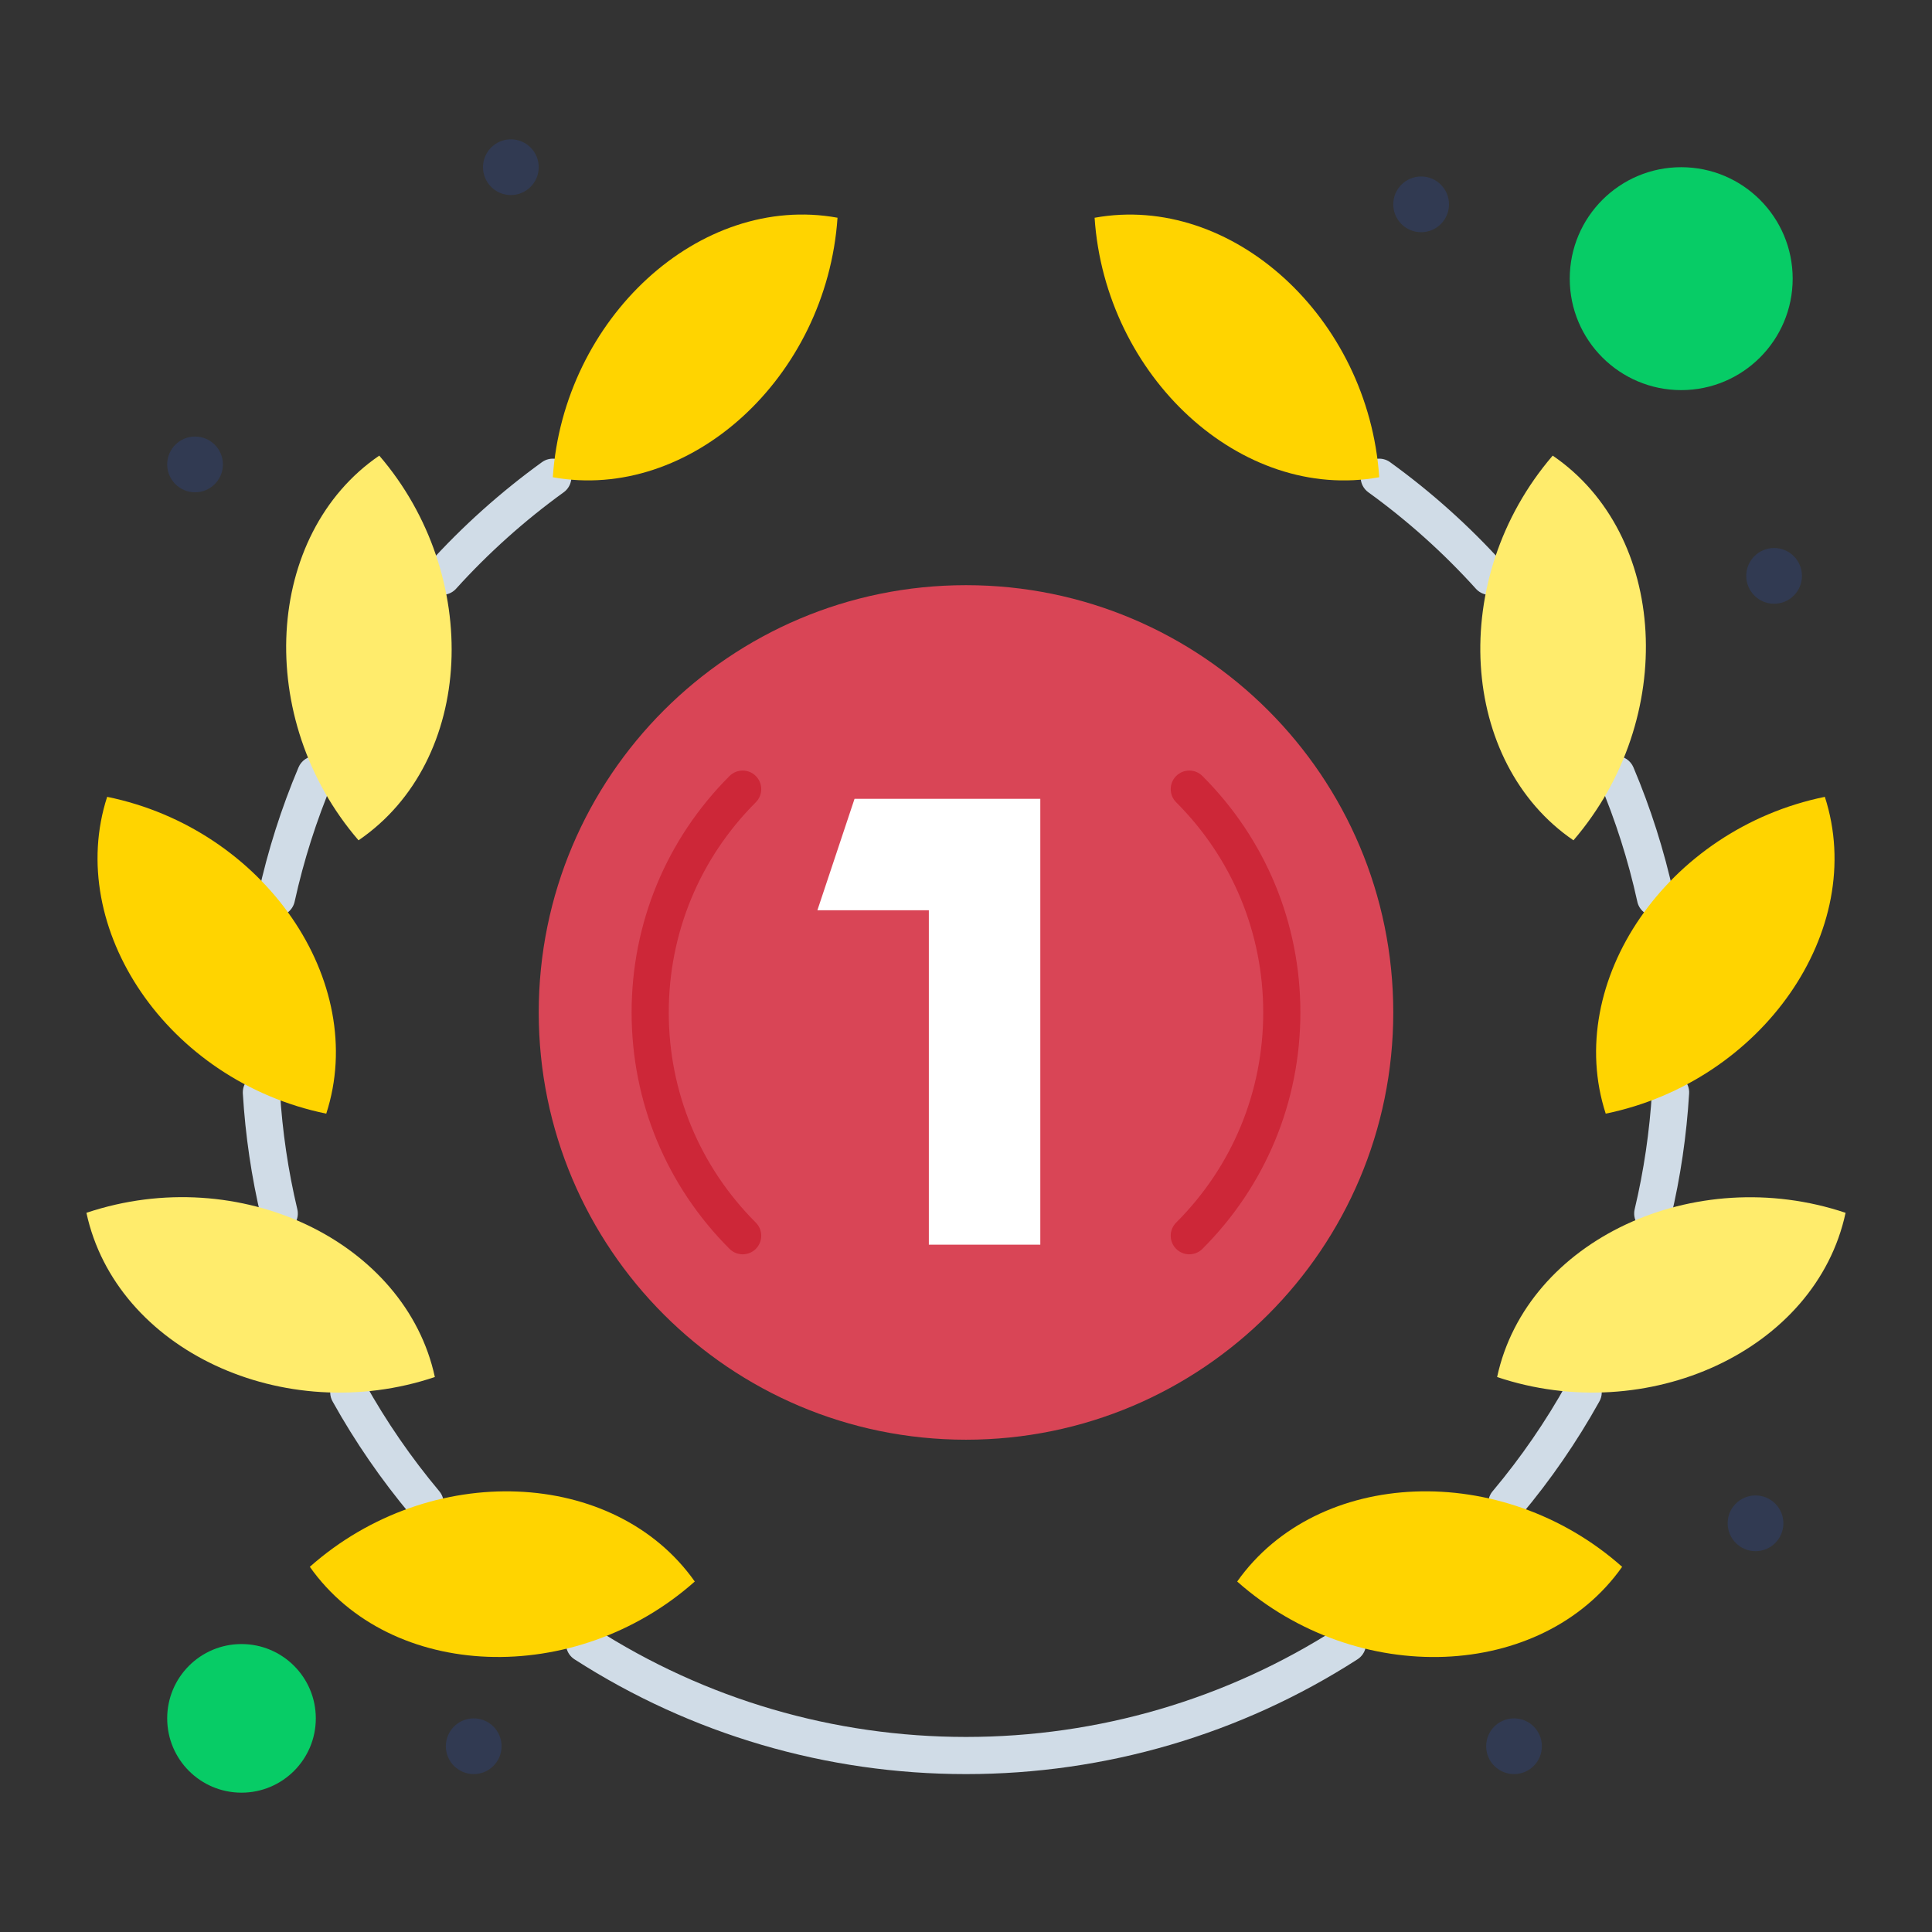 <?xml version="1.0" encoding="UTF-8"?>
<svg xmlns="http://www.w3.org/2000/svg" height="512" viewBox="0 0 520 520" width="512">
  <rect x="0" y="0" width="520" height="520" fill="#333333" stroke="none"/>
  <g id="_x37_04_x2C__Ranking_x2C__Count_x2C__Number_x2C__One">
    <g>
      <g>
        <g>
          <g fill="#d0dce7">
            <path d="m152.842 125.521c-1.617-2.238-4.743-2.742-6.98-1.123-11.084 8.013-21.336 17.196-30.471 27.294-1.838 1.96-1.795 5.034.119 6.948.975.975 2.254 1.462 3.533 1.462 1.282 0 2.565-.489 3.543-1.467.059-.06.117-.121.173-.183 8.68-9.602 18.423-18.333 28.961-25.951 2.238-1.617 2.74-4.742 1.122-6.98z"></path>
            <path d="m404.408 158.741c1.997-1.902 2.077-5.06.181-7.061-9.136-10.108-19.377-19.287-30.439-27.282-2.239-1.619-5.364-1.114-6.981 1.124s-1.114 5.364 1.124 6.981c10.52 7.603 20.255 16.333 28.938 25.949.057.063.116.125.177.187.976.986 2.264 1.482 3.555 1.482 1.237-.001 2.477-.458 3.445-1.38z"></path>
            <path d="m440.651 242.521c.424 2.331 2.465 4.094 4.919 4.094 2.761 0 5-2.244 5-5.005 0-.36-.039-.718-.116-1.07-2.55-11.643-6.187-23.082-10.81-34-.756-1.803-2.537-3.07-4.614-3.07-2.762 0-5 2.239-5 5 0 .713.153 1.413.441 2.053 4.345 10.277 7.77 21.04 10.18 31.998z"></path>
            <path d="m449.94 289.028c-2.763-.156-5.125 1.935-5.291 4.691-.645 10.739-2.217 21.419-4.674 31.743-.639 2.687 1.021 5.382 3.707 6.021.39.093.778.137 1.162.137 2.262 0 4.313-1.546 4.859-3.844 2.59-10.886 4.248-22.143 4.928-33.458.166-2.755-1.935-5.124-4.691-5.29z"></path>
            <path d="m426.12 369.75c-1.327 0-2.534.518-3.43 1.361-.373.35-.695.76-.951 1.22-5.682 10.228-12.381 19.961-19.909 28.931-1.71 1.923-1.683 4.864.124 6.762.981 1.03 2.3 1.549 3.62 1.549 1.241 0 2.485-.458 3.454-1.381.134-.128.261-.263.38-.404 7.931-9.437 14.989-19.675 20.981-30.436.464-.759.73-1.649.73-2.602.001-2.762-2.237-5-4.999-5z"></path>
            <path d="m359.965 438.195c-29.799 19.171-64.365 29.305-99.965 29.305-35.599 0-70.166-10.134-99.965-29.305-2.321-1.492-5.415-.822-6.91 1.5-1.494 2.322-.822 5.416 1.5 6.91 31.415 20.211 67.854 30.895 105.375 30.895s73.96-10.684 105.375-30.895c2.323-1.494 2.994-4.588 1.5-6.91s-4.589-2.995-6.91-1.5z"></path>
            <path d="m98.249 372.328c-.237-.426-.531-.808-.869-1.14-.902-.89-2.142-1.438-3.51-1.438-2.761 0-5 2.238-5 5 0 .95.267 1.84.729 2.598 5.996 10.751 13.055 20.993 20.98 30.445.094.111.202.229.306.332.975.976 2.251 1.463 3.528 1.463 1.28-.001 2.561-.49 3.538-1.468 1.86-1.86 1.943-4.826.259-6.791-7.546-9.003-14.261-18.76-19.961-29.001z"></path>
            <path d="m75.346 293.791c-.114-2.659-2.308-4.776-4.995-4.776-2.762 0-5 2.243-5 5.005 0 .1.003.2.009.3.677 11.279 2.338 22.536 4.937 33.458.547 2.298 2.598 3.844 4.86 3.844.383 0 .772-.044 1.161-.137 2.687-.64 4.347-3.335 3.707-6.021-2.461-10.339-4.034-20.993-4.679-31.673z"></path>
            <path d="m74.42 246.605c2.428 0 4.45-1.733 4.905-4.028 2.419-10.973 5.851-21.763 10.201-32.071.283-.636.434-1.33.434-2.036 0-2.761-2.238-5-5-5-2.082 0-3.867 1.272-4.619 3.083-4.613 10.919-8.248 22.349-10.804 33.974-.078.353-.117.722-.117 1.083 0 2.761 2.239 4.995 5 4.995z"></path>
          </g>
          <path d="m260 157.5c63.51 0 115 51.49 115 115s-51.49 115-115 115c-63.52 0-115-51.49-115-115s51.48-115 115-115z" fill="#d94556"></path>
          <path d="m280 215v120h-30v-90h-30l10-30h20 25z" fill="#fff"></path>
          <circle cx="452.5" cy="75" fill="#07cc66" r="30"></circle>
          <path d="m65 442.5c11.04 0 20 8.95 20 20s-8.96 20-20 20c-11.05 0-20-8.95-20-20s8.95-20 20-20z" fill="#07cc66"></path>
          <path d="m371.221 128.45c-37.116 6.734-73.743-27.04-76.61-69.84 36.918-6.702 73.706 26.816 76.61 69.84z" fill="#ffd400"></path>
          <path d="m417.91 122.63c31.013 21.177 33.732 70.759 5.59 103.54-30.618-20.885-34.04-70.409-5.59-103.54z" fill="#ffec6c"></path>
          <path d="m491.16 214.47c11.621 35.917-16.925 76.657-58.979 85.27-11.494-35.412 16.466-76.594 58.979-85.27z" fill="#ffd400"></path>
          <path d="m402.95 370.63c7.96-36.907 53.159-57.836 93.79-44.2-7.97 37.159-53.431 57.764-93.79 44.2z" fill="#ffec6c"></path>
          <path d="m436.601 421.71c-21.557 30.582-71.234 32.688-103.61 3.96 21.627-30.59 71.279-32.678 103.61-3.96z" fill="#ffd400"></path>
          <path d="m187 425.67c-32.193 28.567-81.925 26.773-103.609-3.96 32.417-28.759 82.086-26.575 103.609 3.96z" fill="#ffd400"></path>
          <path d="m23.26 326.43c41.305-13.851 85.944 7.867 93.78 44.2-40.6 13.646-85.815-7.276-93.78-44.2z" fill="#ffec6c"></path>
          <path d="m87.811 299.74c-42.843-8.775-70.39-50.046-58.971-85.27 42.329 8.628 70.514 49.701 58.971 85.27z" fill="#ffd400"></path>
          <path d="m96.5 226.17c-28.153-32.661-25.359-82.368 5.58-103.54 27.734 32.223 25.85 82.086-5.58 103.54z" fill="#ffec6c"></path>
          <path d="m225.42 58.6c-2.951 43.111-39.772 76.529-76.63 69.85 2.853-42.621 39.409-76.596 76.63-69.85z" fill="#ffd400"></path>
          <g fill="#cd2738">
            <path d="m203.426 208.864c-1.953-1.952-5.118-1.952-7.071 0-16.996 16.997-26.356 39.596-26.356 63.636 0 24.039 9.36 46.639 26.356 63.635.977.977 2.256 1.465 3.536 1.465 1.279 0 2.559-.488 3.535-1.465 1.953-1.952 1.953-5.118 0-7.07-15.107-15.108-23.428-35.196-23.428-56.564 0-21.369 8.32-41.457 23.428-56.564 1.953-1.954 1.953-5.12 0-7.073z"></path>
            <path d="m323.636 208.864c-1.954-1.953-5.119-1.952-7.071.001s-1.952 5.119.001 7.071c15.112 15.107 23.434 35.196 23.434 56.564s-8.322 41.456-23.435 56.563c-1.953 1.952-1.953 5.118-.001 7.071.977.977 2.256 1.465 3.536 1.465 1.279 0 2.559-.488 3.535-1.464 17.002-16.995 26.365-39.595 26.365-63.635s-9.363-46.64-26.364-63.636z"></path>
          </g>
        </g>
        <g fill="#313a52">
          <circle cx="477.5" cy="155" r="7.5"></circle>
          <circle cx="472.5" cy="410" r="7.5"></circle>
          <circle cx="407.5" cy="470" r="7.5"></circle>
          <circle cx="382.5" cy="55" r="7.5"></circle>
          <circle cx="137.5" cy="45" r="7.5"></circle>
          <circle cx="127.5" cy="470" r="7.5"></circle>
          <circle cx="52.5" cy="125" r="7.5"></circle>
        </g>
      </g>
    </g>
  </g>
</svg>
